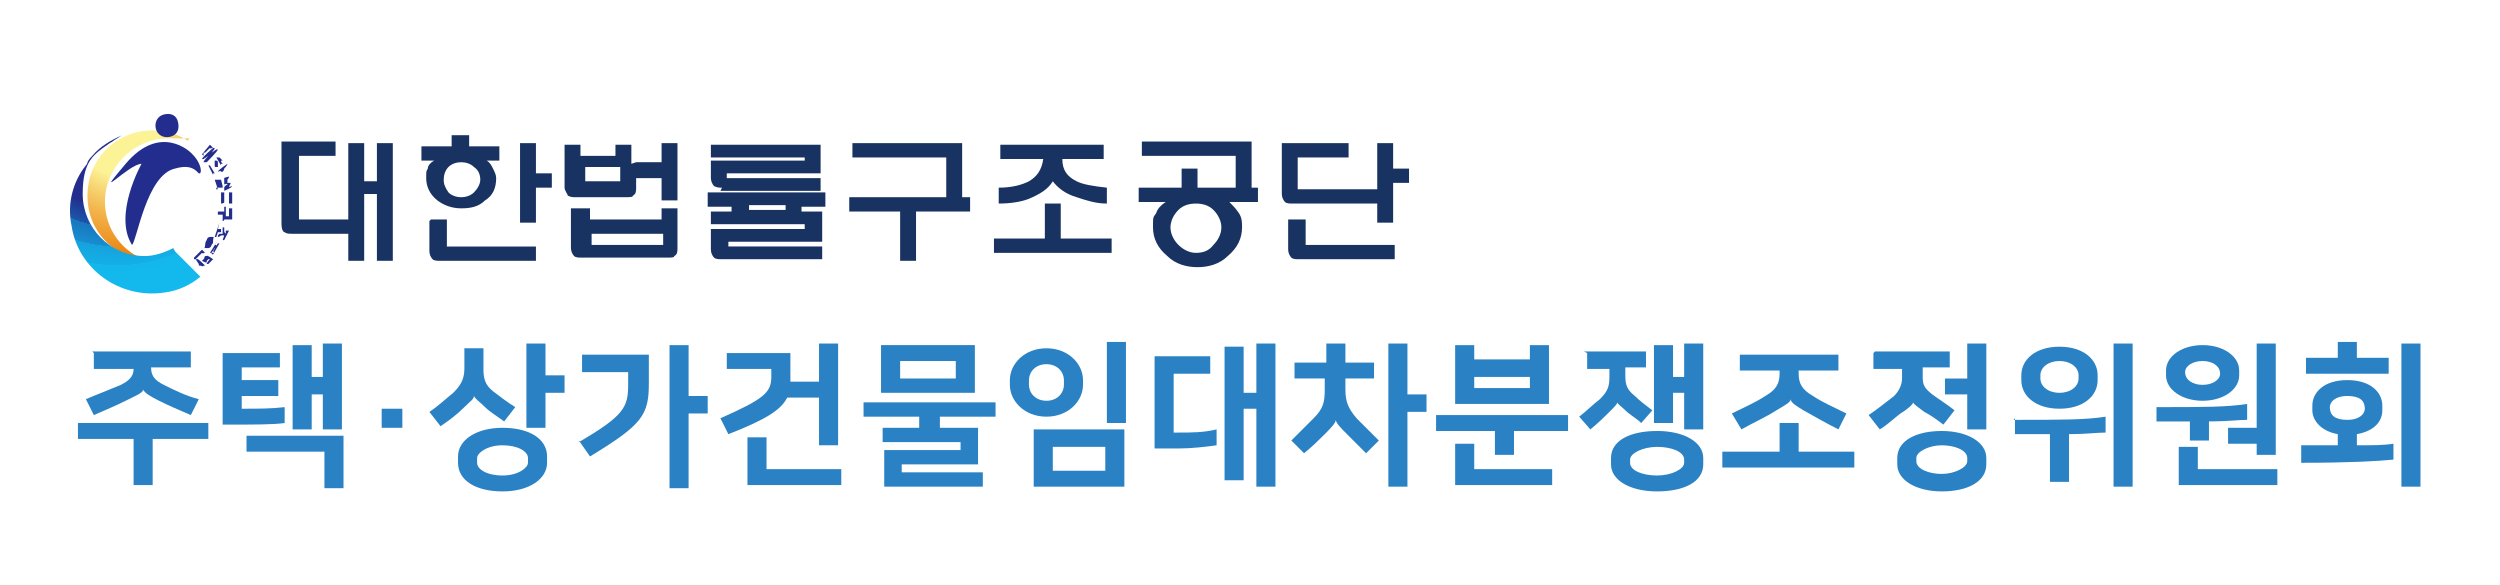 <?xml version="1.0" encoding="UTF-8"?>
<svg id="_레이어_1" xmlns="http://www.w3.org/2000/svg" version="1.1" xmlns:xlink="http://www.w3.org/1999/xlink" viewBox="0 0 157.2 36.8">
  <!-- Generator: Adobe Illustrator 29.7.0, SVG Export Plug-In . SVG Version: 2.1.1 Build 138)  -->
  <defs>
    <style>
      .st0 {
        fill: #2a82c5;
      }

      .st1 {
        fill: url(#_무제_그라디언트);
      }

      .st2 {
        fill: url(#_무제_그라디언트_2);
      }

      .st3 {
        isolation: isolate;
      }

      .st4 {
        fill: #183362;
      }

      .st5 {
        fill: #222d8d;
      }
    </style>
    <radialGradient id="_무제_그라디언트" data-name="무제 그라디언트" cx="50.1" cy="-109.3" fx="50.1" fy="-109.3" r="10.1" gradientTransform="translate(-32.5 -78.8) scale(.8 -.8)" gradientUnits="userSpaceOnUse">
      <stop offset=".3" stop-color="#fcf296"/>
      <stop offset=".4" stop-color="#f8dc7c"/>
      <stop offset=".6" stop-color="#f2b44b"/>
      <stop offset=".8" stop-color="#ed9628"/>
      <stop offset=".9" stop-color="#eb8412"/>
      <stop offset="1" stop-color="#ea7e0b"/>
    </radialGradient>
    <radialGradient id="_무제_그라디언트_2" data-name="무제 그라디언트 2" cx="49.8" cy="-107.5" fx="49.8" fy="-107.5" r="14.8" gradientTransform="translate(-32.5 -78.8) scale(.8 -.8)" gradientUnits="userSpaceOnUse">
      <stop offset=".5" stop-color="#222d8d"/>
      <stop offset=".5" stop-color="#213290"/>
      <stop offset=".6" stop-color="#1d56a9"/>
      <stop offset=".6" stop-color="#1a75be"/>
      <stop offset=".7" stop-color="#178ed0"/>
      <stop offset=".7" stop-color="#15a2dd"/>
      <stop offset=".8" stop-color="#14afe6"/>
      <stop offset=".8" stop-color="#13b7ec"/>
      <stop offset="1" stop-color="#13baee"/>
    </radialGradient>
  </defs>
  <g>
    <g>
      <path class="st4" d="M18.8,13.8h3.1v-4.8h1v2.4h.8v-2.4h1v7.4h-1v-4.2h-.8v4.2h-1v-1.7h-3.5c-.2,0-.4,0-.5-.1-.1,0-.2-.2-.2-.5v-5.2h3.4v.9h-2.3v3.9h0Z"/>
      <path class="st4" d="M30.6,10.1c.2.1.3.3.4.5.1.2.2.4.2.6,0,.6-.2,1.1-.7,1.4-.4.4-.9.5-1.5.5s-1.1-.2-1.5-.5c-.5-.4-.7-.9-.7-1.4s0-.4.1-.6c0-.2.2-.4.4-.5h-.8v-.9h1.9v-.7h1.1v.7h1.9v.9h-.8ZM27.1,13.8h1v1.7h5.6v.9h-6c-.2,0-.4,0-.5-.1s-.2-.3-.2-.5v-1.9h0ZM28.2,10.5c-.2.2-.3.5-.3.8s.1.5.3.8c.2.2.5.3.8.3s.6-.1.8-.3c.2-.2.4-.5.4-.8s-.1-.6-.4-.8c-.2-.2-.5-.3-.8-.3s-.6.1-.8.3ZM33.7,11.8v2.2h-1v-5h1v1.9h1v.9h-1Z"/>
      <path class="st4" d="M40,10.2h1.6v-1.2h1v3.6h-1v-1.4h-1.6v.6c0,.2,0,.4-.2.5,0,.1-.2.1-.5.1h-3.1c-.2,0-.3,0-.5-.1,0-.1-.2-.3-.2-.5v-2.7h1v.7h2.2v-.7h1v1.2h0ZM36.1,13.1h1v.7h4.5v-.7h1v2.5c0,.2,0,.4-.2.5,0,.1-.2.1-.5.1h-5.3c-.2,0-.4,0-.5-.1-.1-.1-.2-.3-.2-.5v-2.5h0ZM36.8,11.4h2.2v-.9h-2.2v.9ZM41.7,14.7h-4.5v.7h4.5v-.7Z"/>
      <path class="st4" d="M51.7,13.2v2h-5.9v.3h5.9v.8h-6.3c-.2,0-.4,0-.5-.1-.1-.1-.2-.3-.2-.5v-1.3h5.9v-.3h-5.9v-.8h1.3v-.3h-1.5v-.9h7.4v.9h-1.5v.3h1.3,0ZM45.4,11.8c-.2,0-.3,0-.5-.1-.1-.1-.2-.3-.2-.5v-1.1h5.9v-.2h-5.9v-.8h6.9v1.8h-5.9v.3h5.9v.8s-6.3,0-6.3,0ZM49.4,13.2v-.3h-2.3v.3h2.3Z"/>
      <path class="st4" d="M61,12.4v.9h-3.4v3.1h-1v-3.1h-3.2v-.9h6.1v-2.5h-5.9v-.9h6.9v3.4s.4,0,.4,0Z"/>
      <path class="st4" d="M66.7,12.8v2.2h3.2v.9h-7.4v-.9h3.2v-2.2h1ZM66.8,10c0,.7.3,1.1.9,1.4.4.2,1,.3,1.9.4v1c-.7,0-1.3-.2-1.9-.4-.7-.2-1.2-.6-1.5-1-.3.5-.8.8-1.5,1.1-.5.2-1.2.3-1.9.3v-1c.9,0,1.5-.2,1.9-.4.5-.3.8-.7.9-1.4h-2.7v-.9h6.5v.9s-2.7,0-2.7,0Z"/>
      <path class="st4" d="M79.1,11.8v.9h-1.8c.2.2.4.4.6.7.2.3.2.6.2.9,0,.7-.3,1.3-.9,1.8-.5.5-1.2.7-1.9.7s-1.4-.2-1.9-.7c-.6-.5-.9-1.1-.9-1.8s0-.6.2-.9c.1-.3.3-.5.6-.7h-1.7v-.9h2.7v-1.2h1v1.2h2.4v-2h-5.9v-.9h6.9v2.9h.4ZM74.1,13.2c-.3.3-.5.7-.5,1.1s.2.8.5,1.1c.3.3.7.5,1.1.5s.8-.1,1.1-.5c.3-.3.5-.7.5-1.1s-.2-.8-.5-1.1c-.3-.3-.7-.4-1.1-.4s-.8.1-1.1.4Z"/>
      <path class="st4" d="M81.8,11.9h4.8v-2.9h1v1.6h1v.9h-1v2.5h-1v-1.2h-5.3c-.2,0-.4,0-.5-.1-.1-.1-.2-.3-.2-.5v-3.2h4.2v.9h-3.2v2h0ZM81.1,13.8h1v1.6h5.6v.9h-6c-.2,0-.4,0-.5-.1-.1-.1-.2-.3-.2-.5v-1.9Z"/>
    </g>
    <path class="st1" d="M6.6,12.7c0-2.2,1.8-4,4-4s.9,0,1.3.2c-.6-.4-1.4-.7-2.3-.7-2.3,0-4.1,1.8-4.1,4.1s1.7,3.9,3.8,4.1c-1.6-.5-2.7-2-2.7-3.7Z"/>
    <path class="st2" d="M10.9,15.6c-.6.3-1.2.5-1.8.5-2.2,0-3.9-1.8-3.9-3.9s.7-2.5,1.7-3.2c0,0,0,0,0,0,0,0,.2-.1.3-.2,0,0,0,0,0,0,.2-.1.3-.2.5-.3-.7.3-1.4.7-1.9,1.3-.1.1-.2.2-.3.4,0,0,0,.1-.1.2-.8,1-1.2,2.4-.9,3.8.4,2.7,3,4.6,5.8,4.2.9-.1,1.7-.5,2.3-1l-1.6-1.6ZM6.2,9.4h0s0,0,0,0h0s0,0,0,0Z"/>
    <path class="st5" d="M12,9.6s-1.9-1.9-4.1.7c-2.2,2.6.2,0,1,0,0,0-1.8,3.2-.6,5.1.3-.2.9-4.4,2.7-4.8.7-.2,1.1-.1,1.4.2.3.4.4-.4-.3-1.1h0Z"/>
    <path class="st5" d="M9.8,8.1c-.1-.4.1-.8.5-.9.4-.1.8,0,.9.5s-.1.8-.5.9c-.4.1-.8-.1-.9-.5Z"/>
    <g>
      <path class="st5" d="M12.8,9.8s0,0,0,0c0,0,0,0-.1-.1h0c0,0,.5-.6.5-.6l.2.2h-.1c0,.1-.1,0-.1,0l-.3.3h0s0,0,0,0c0,0,0,0,0,0h-.1c0,.1,0,0,0,0ZM12.9,10.2h-.1c0-.1.3-.4.3-.4h0c0,0-.3.2-.3.2h-.1c0-.1.7-.7.7-.7h.1c0,.1-.2.3-.2.3h0c0,0,.3-.2.3-.2h.1c0,.1-.7.8-.7.8h0Z"/>
      <path class="st5" d="M13.4,11l-.3-.6h.2c0-.1,0,0,0,0h-.1c0,0,.3.5.3.5h-.1c0,0,0,0,0,0ZM13.7,10.5s0,0-.1,0-.1,0-.1-.1,0-.1,0-.2,0-.1,0-.1c0,0,0,0,.1,0,0,0,.1,0,.1.1s0,.1,0,.2c0,0,0,.1,0,.1h0ZM13.6,10.4s0,0,0,0,0,0,0,0c0,0,0,0,0,0s0,0,0,0c0,0,0,0,0,0s0,0,0,0c0,0,0,0,0,0s0,0,0,0h0ZM13.9,10.8h0c0-.1-.2,0-.2,0h0c0-.1.6-.5.6-.5h0c0,.1-.2.3-.2.3h0c0,.1-.1.2-.1.2h0ZM13.9,10.4l-.3-.5h.1c0,0,.3.4.3.4h-.1ZM13.9,10.2l-.2-.3h.1c0,0,.2.2.2.2h-.1Z"/>
      <path class="st5" d="M13.7,11.9l-.2-.6h.4c0-.1,0,0,0,0h0s.1.4.1.4h0s0,.1,0,.1h-.4c0,.1,0,.1,0,.1ZM13.8,11.7h0s-.1-.4-.1-.4h0s.1.4.1.4ZM14.1,11.8h0c0-.1.2-.2.2-.2h0c0-.1-.2,0-.2,0v-.4c-.1,0,.3-.1.3-.1h0c0,.1-.1.2-.1.2v.2c0,0,.2,0,.2,0h0c0,.1-.1.2-.1.2h0c0,.1.2,0,.2,0h0c0,.1-.5.3-.5.3h0ZM14.1,11.3h0s0-.2,0-.2h0s0,.2,0,.2Z"/>
      <path class="st5" d="M14.1,12.2h0v-.2s0,0,0,0v.9c0,0,0,0,0,0v-.2h0c0,.1-.2.1-.2.1v-.5h0v.5s0,0,0,0v-.7c0,0,.2,0,.2,0v.5h0v-.5s0,0,0,0h0ZM14.2,12.5h0v-.2h0v.2ZM14.4,12.8v-.7c0,0,.2,0,.2,0v.5h0v-.5s0,0,0,0v.7c0,0-.2,0-.2,0v-.5h0v.5s0,0,0,0h0Z"/>
      <path class="st5" d="M14.1,13.5h-.4c0,0,0-.2,0-.2h.4c0,0,0-.3,0-.3h.1s0,.6,0,.6c0,0,0,0,.1,0,0,0,0,0,.1,0v-.5c0,0,.2,0,.2,0v.7c-.2,0-.2,0-.3,0s-.1,0-.2,0h0c0,.1-.1.1-.1.1v-.4c0,0,0,0,0,0Z"/>
      <path class="st5" d="M13.7,14h.1c0,0-.1.4-.1.4h.2c0,0,0,.2,0,.2h-.2c0,0-.1.3-.1.3h-.1c0,0,.3-.9.3-.9ZM13.7,14.8s0,0,.1-.1c0,0,.1,0,.2,0,0,0,0-.1,0-.2,0,0,0-.1,0-.2h.1s0,.1,0,.2,0,.1.1.2h0v-.2c.1,0,.2,0,.2,0l-.3.6h-.1c0,0,.1-.3.1-.3h0c0,0-.1,0-.2,0,0,0-.1.1-.2.1h0c0-.1,0-.1,0-.1Z"/>
      <path class="st5" d="M12.9,15.4c0,0,0-.2.1-.3,0-.1.1-.2.2-.2s.1,0,.2,0,0,0,0,.2,0,.2-.1.3c0,.1-.1.2-.2.2s-.1,0-.2,0,0,0,0-.2h0ZM13.2,15.4s0,0,0-.1c0,0,0,0,0-.1,0,0,0,0,0,0,0,0,0,0,0,0,0,0,0,0,0,.1,0,0,0,0,0,.1,0,0,0,0,0,0,0,0,0,0,0,0ZM13.6,15.1h.1c0,0-.2.3-.2.3h.1c0,0,0,.2,0,.2h-.1c0,0-.2.3-.2.3h-.1c0,0,.5-.8.5-.8ZM13.5,15.9s0,0-.1-.1h0c0-.1,0,0,0,0s0,0,0,0l.3-.5h.1c0,0-.4.7-.4.7,0,0-.1,0-.1-.1Z"/>
      <path class="st5" d="M12.2,16.2l.5-.5.2.2h-.1c0,.1-.1,0-.1,0l-.4.4h-.1c0-.1,0-.1,0-.1ZM12.5,16.6h0c0,0-.2-.3-.2-.3h.1c0-.1.5.4.5.4h-.1c0,.1-.2,0-.2,0h0c0,0-.1,0-.1,0h0ZM12.7,16.4s0,0,.1-.1,0-.1.1-.2h.1c0-.1.4.2.4.2l-.3.3h-.1c0-.1.2-.3.2-.3h-.1c0-.1,0,0,0,0,0,0,0,0-.1.1,0,0,0,.1,0,.1h-.1c0-.1,0,0,0,0Z"/>
    </g>
  </g>
  <g class="st3">
    <g class="st3">
      <path class="st0" d="M13.1,26.6v1h-3.5v2.9h-1.2v-2.9h-3.5v-1h8.3ZM5.8,22.1h6.2v1h-2.5c0,.5.2.8.8,1.1.6.3,1.4.7,2.2.9l-.5,1c-.7-.3-1.4-.6-2-.9-.6-.3-.9-.5-1-.7h0c0,.2-.5.4-1.1.7-.6.3-1.3.6-2,.9l-.5-1c.7-.3,1.5-.6,2.2-.9.6-.3.8-.6.8-1h0c0,0-2.5,0-2.5,0v-1Z"/>
      <path class="st0" d="M17.6,22.1v1h-2.4v.8h2.3v1h-2.3v.8c1,0,1.9,0,2.7-.1v1c-.7.1-1.8.1-3.9.1v-4.5h3.6ZM15.5,27.4h6.1v3.3h-1.2v-2.3h-4.9v-1ZM19.6,23.7h.7v-2.1h1.2v5.4h-1.2v-2.2h-.7v2.2h-1.2v-5.3h1.2v2Z"/>
      <path class="st0" d="M24,25.7h1.3v1.2h-1.3v-1.2Z"/>
      <path class="st0" d="M29.8,24.9c0,.2-.2.3-.6.7-.4.4-.9.8-1.5,1.2l-.7-.9c.6-.4,1-.8,1.5-1.2.4-.4.7-.8.7-1.5v-1.3h1.2v1.3c0,.6.1,1,.6,1.4.4.3.9.7,1.4,1l-.7.9c-.4-.3-.9-.6-1.2-.9-.3-.3-.6-.5-.7-.7h0ZM28.8,29.1v-.4c0-1,1.1-1.8,2.8-1.8s2.8.7,2.8,1.8v.4c0,1-1.1,1.8-2.8,1.8s-2.8-.7-2.8-1.8ZM30,28.8v.3c0,.4.6.8,1.6.8s1.6-.5,1.6-.8v-.3c0-.4-.6-.8-1.6-.8s-1.6.5-1.6.8ZM34.3,23.6h1.2v1.1h-1.2v2.2h-1.2v-5.3h1.2v2.1Z"/>
      <path class="st0" d="M36.4,27.8c2.9-1.7,3.1-2.2,3.1-3.7v-.7h-2.9v-1.1h4.2v1.8c0,2-.4,2.6-3.7,4.6l-.7-1ZM43.3,24.9h1.2v1.1h-1.2v4.7h-1.2v-9h1.2v3.3Z"/>
      <path class="st0" d="M45.3,26.3c2.7-1.2,3.2-1.6,3.2-2.6v-.5h-2.8v-1h4v1.8h1.8v-2.4h1.2v6.4h-1.2v-3h-2c-.4.8-1.4,1.4-3.7,2.3l-.5-1ZM48.2,29.5h4.7v1h-5.9v-3h1.2v1.9Z"/>
      <path class="st0" d="M57.8,26.9v-.7h-3.5v-.9h8.3v.9h-3.5v.7h2.4v2.3h-4.8v.5h5.1v.9h-6.2v-2.3h4.8v-.5h-4.9v-.9h2.4ZM55.4,24.7v-3h5.9v3h-5.9ZM56.6,23.8h3.5v-1.1h-3.5v1.1Z"/>
      <path class="st0" d="M63.5,24.2v-.3c0-1,.9-2,2.3-2s2.3,1,2.3,2v.3c0,1-.9,2-2.3,2s-2.3-1-2.3-2ZM64.7,23.9v.3c0,.5.4,1,1.1,1s1.1-.5,1.1-1v-.3c0-.5-.4-1-1.1-1s-1.1.5-1.1,1ZM65,27h5.7v3.6h-5.7v-3.6ZM66.2,29.6h3.3v-1.5h-3.3v1.5ZM70.8,26.6h-1.2v-5.1h1.2v5.1Z"/>
      <path class="st0" d="M76.1,22.4v1.1h-2.3v3.7h.3c.8,0,1.6,0,2.4-.2v1c-.7.1-1.6.2-2.4.2h-1.5v-5.8h3.5ZM78.2,24.7h.8v-3.1h1.2v9h-1.2v-4.9h-.8v4.5h-1.2v-8.4h1.2v2.9Z"/>
      <path class="st0" d="M81.5,22.8h1.9v-1.2h1.2v1.2h1.8v1h-1.8v.7c0,.8.2,1.2.7,1.8.4.4.9.9,1.4,1.4l-.8.8c-.4-.4-.8-.8-1.2-1.2-.4-.4-.7-.7-.7-.9h0c0,.2-.4.6-.7.9-.4.4-.7.7-1.3,1.2l-.8-.8c.5-.5,1-1,1.4-1.4.6-.6.7-1,.7-1.8v-.7h-1.9v-1ZM88.5,24.8h1.2v1.1h-1.2v4.7h-1.2v-9h1.2v3.2Z"/>
      <path class="st0" d="M98.6,26.1v1h-3.4v1.5h-1.2v-1.5h-3.7v-1h8.3ZM91.5,25.4v-3.7h1.2v.9h3.5v-.9h1.2v3.7h-6ZM92.7,29.5h4.9v1h-6.1v-2.6h1.2v1.5ZM92.7,24.4h3.5v-.7h-3.5v.7Z"/>
      <path class="st0" d="M99.6,22.1h3.9v1h-1.3v.5c0,.6.1.9.6,1.3.3.3.7.6,1.1.9l-.7.8c-.3-.3-.7-.5-1-.8-.2-.2-.5-.4-.5-.5h0c0,.1-.2.3-.5.6-.3.3-.7.7-1.2,1.1l-.7-.8c.4-.3.9-.8,1.3-1.1.5-.5.6-.8.6-1.4v-.5h-1.4v-1ZM101.3,29.2v-.4c0-1.1,1.2-1.7,2.9-1.7s2.9.7,2.9,1.7v.4c0,1.1-1.2,1.7-2.9,1.7s-2.9-.7-2.9-1.7ZM102.5,28.9v.2c0,.5.8.8,1.7.8s1.7-.4,1.7-.8v-.2c0-.5-.8-.8-1.7-.8s-1.7.4-1.7.8ZM105.2,23.7h.7v-2.1h1.2v5.4h-1.2v-2.3h-.7v1.9h-1.2v-4.9h1.2v2Z"/>
      <path class="st0" d="M111.9,28.4v-1.8h1.2v1.8h3.5v1h-8.3v-1h3.5ZM109.4,22.3h6.2v1h-2.5v.2c0,.6.2,1,.9,1.4.6.4,1.3.7,2.1,1.1l-.5,1c-.6-.3-1.5-.8-2.2-1.2-.5-.3-.8-.5-.8-.7h0c0,.2-.4.4-.9.7-.6.4-1.5.8-2.2,1.2l-.6-1c.8-.4,1.5-.7,2.1-1.1.7-.4.9-.8.9-1.4v-.2h-2.5v-1Z"/>
      <path class="st0" d="M117.9,22.1h4.7v1h-1.7v.6c0,.5.1.7.6,1.1.4.3.9.6,1.4,1l-.7.9c-.4-.3-.8-.6-1.2-.8-.4-.3-.7-.5-.7-.6h0c0,.1-.3.4-.8.7-.4.3-.8.7-1.3,1l-.7-.9c.6-.4,1.2-.9,1.6-1.2.3-.3.5-.7.5-1.1v-.6h-1.8v-1ZM119.3,29.2v-.4c0-1.1,1.2-1.7,2.8-1.7s2.8.7,2.8,1.7v.4c0,1.1-1.2,1.7-2.8,1.7s-2.8-.7-2.8-1.7ZM120.5,28.8v.2c0,.5.8.8,1.6.8s1.6-.4,1.6-.8v-.2c0-.5-.8-.8-1.6-.8s-1.6.4-1.6.8ZM123.7,24.8h-1.4v-1h1.4v-2.2h1.2v5.4h-1.2v-2.1Z"/>
      <path class="st0" d="M126.6,26.4c3,0,4.6,0,5.8-.2v1c-.5,0-1.3.1-2.3.1v3h-1.2v-3c-.7,0-1.4,0-2.2,0v-1ZM127.1,23.9v-.3c0-1,.9-1.8,2.4-1.8s2.4.8,2.4,1.8v.3c0,1-.9,1.8-2.4,1.8s-2.4-.8-2.4-1.8ZM128.3,23.6v.2c0,.5.5.9,1.2.9s1.2-.4,1.2-.9v-.2c0-.5-.5-.9-1.2-.9s-1.2.4-1.2.9ZM134.1,30.6h-1.2v-9h1.2v9Z"/>
      <path class="st0" d="M135.6,25.6c3,0,4.4,0,5.7-.2v1c-.5,0-1.3.1-2.4.1v1.2h-1.2v-1.2c-.6,0-1.3,0-2.1,0v-1ZM136.2,23.6v-.3c0-.9,1-1.6,2.3-1.6s2.3.7,2.3,1.6v.3c0,.9-1,1.6-2.3,1.6s-2.3-.7-2.3-1.6ZM138.3,29.5h4.9v1h-6.2v-2.4h1.2v1.4ZM137.4,23.4h0c0,.5.5.8,1.1.8s1.1-.3,1.1-.7h0c0-.5-.5-.8-1.1-.8s-1.1.3-1.1.7ZM140.1,26.9h1.8v-5.3h1.2v7h-1.2v-.7h-1.8v-1Z"/>
      <path class="st0" d="M144.7,28c.9,0,1.6,0,2.3,0v-.7c-1.1-.2-1.6-.9-1.6-1.5v-.3c0-.8.7-1.6,2.2-1.6s2.2.8,2.2,1.6v.3c0,.7-.5,1.3-1.6,1.5v.7c1,0,1.7,0,2.3-.1v1c-1,.1-2.8.2-5.8.2v-1ZM147,22.5v-1h1.2v1h2v1h-5.2v-1h2.1ZM146.5,25.6h0c0,.5.3.8,1.1.8s1.1-.4,1.1-.7h0c0-.5-.3-.8-1.1-.8s-1.1.4-1.1.7ZM152.2,30.6h-1.2v-9h1.2v9Z"/>
    </g>
  </g>
</svg>